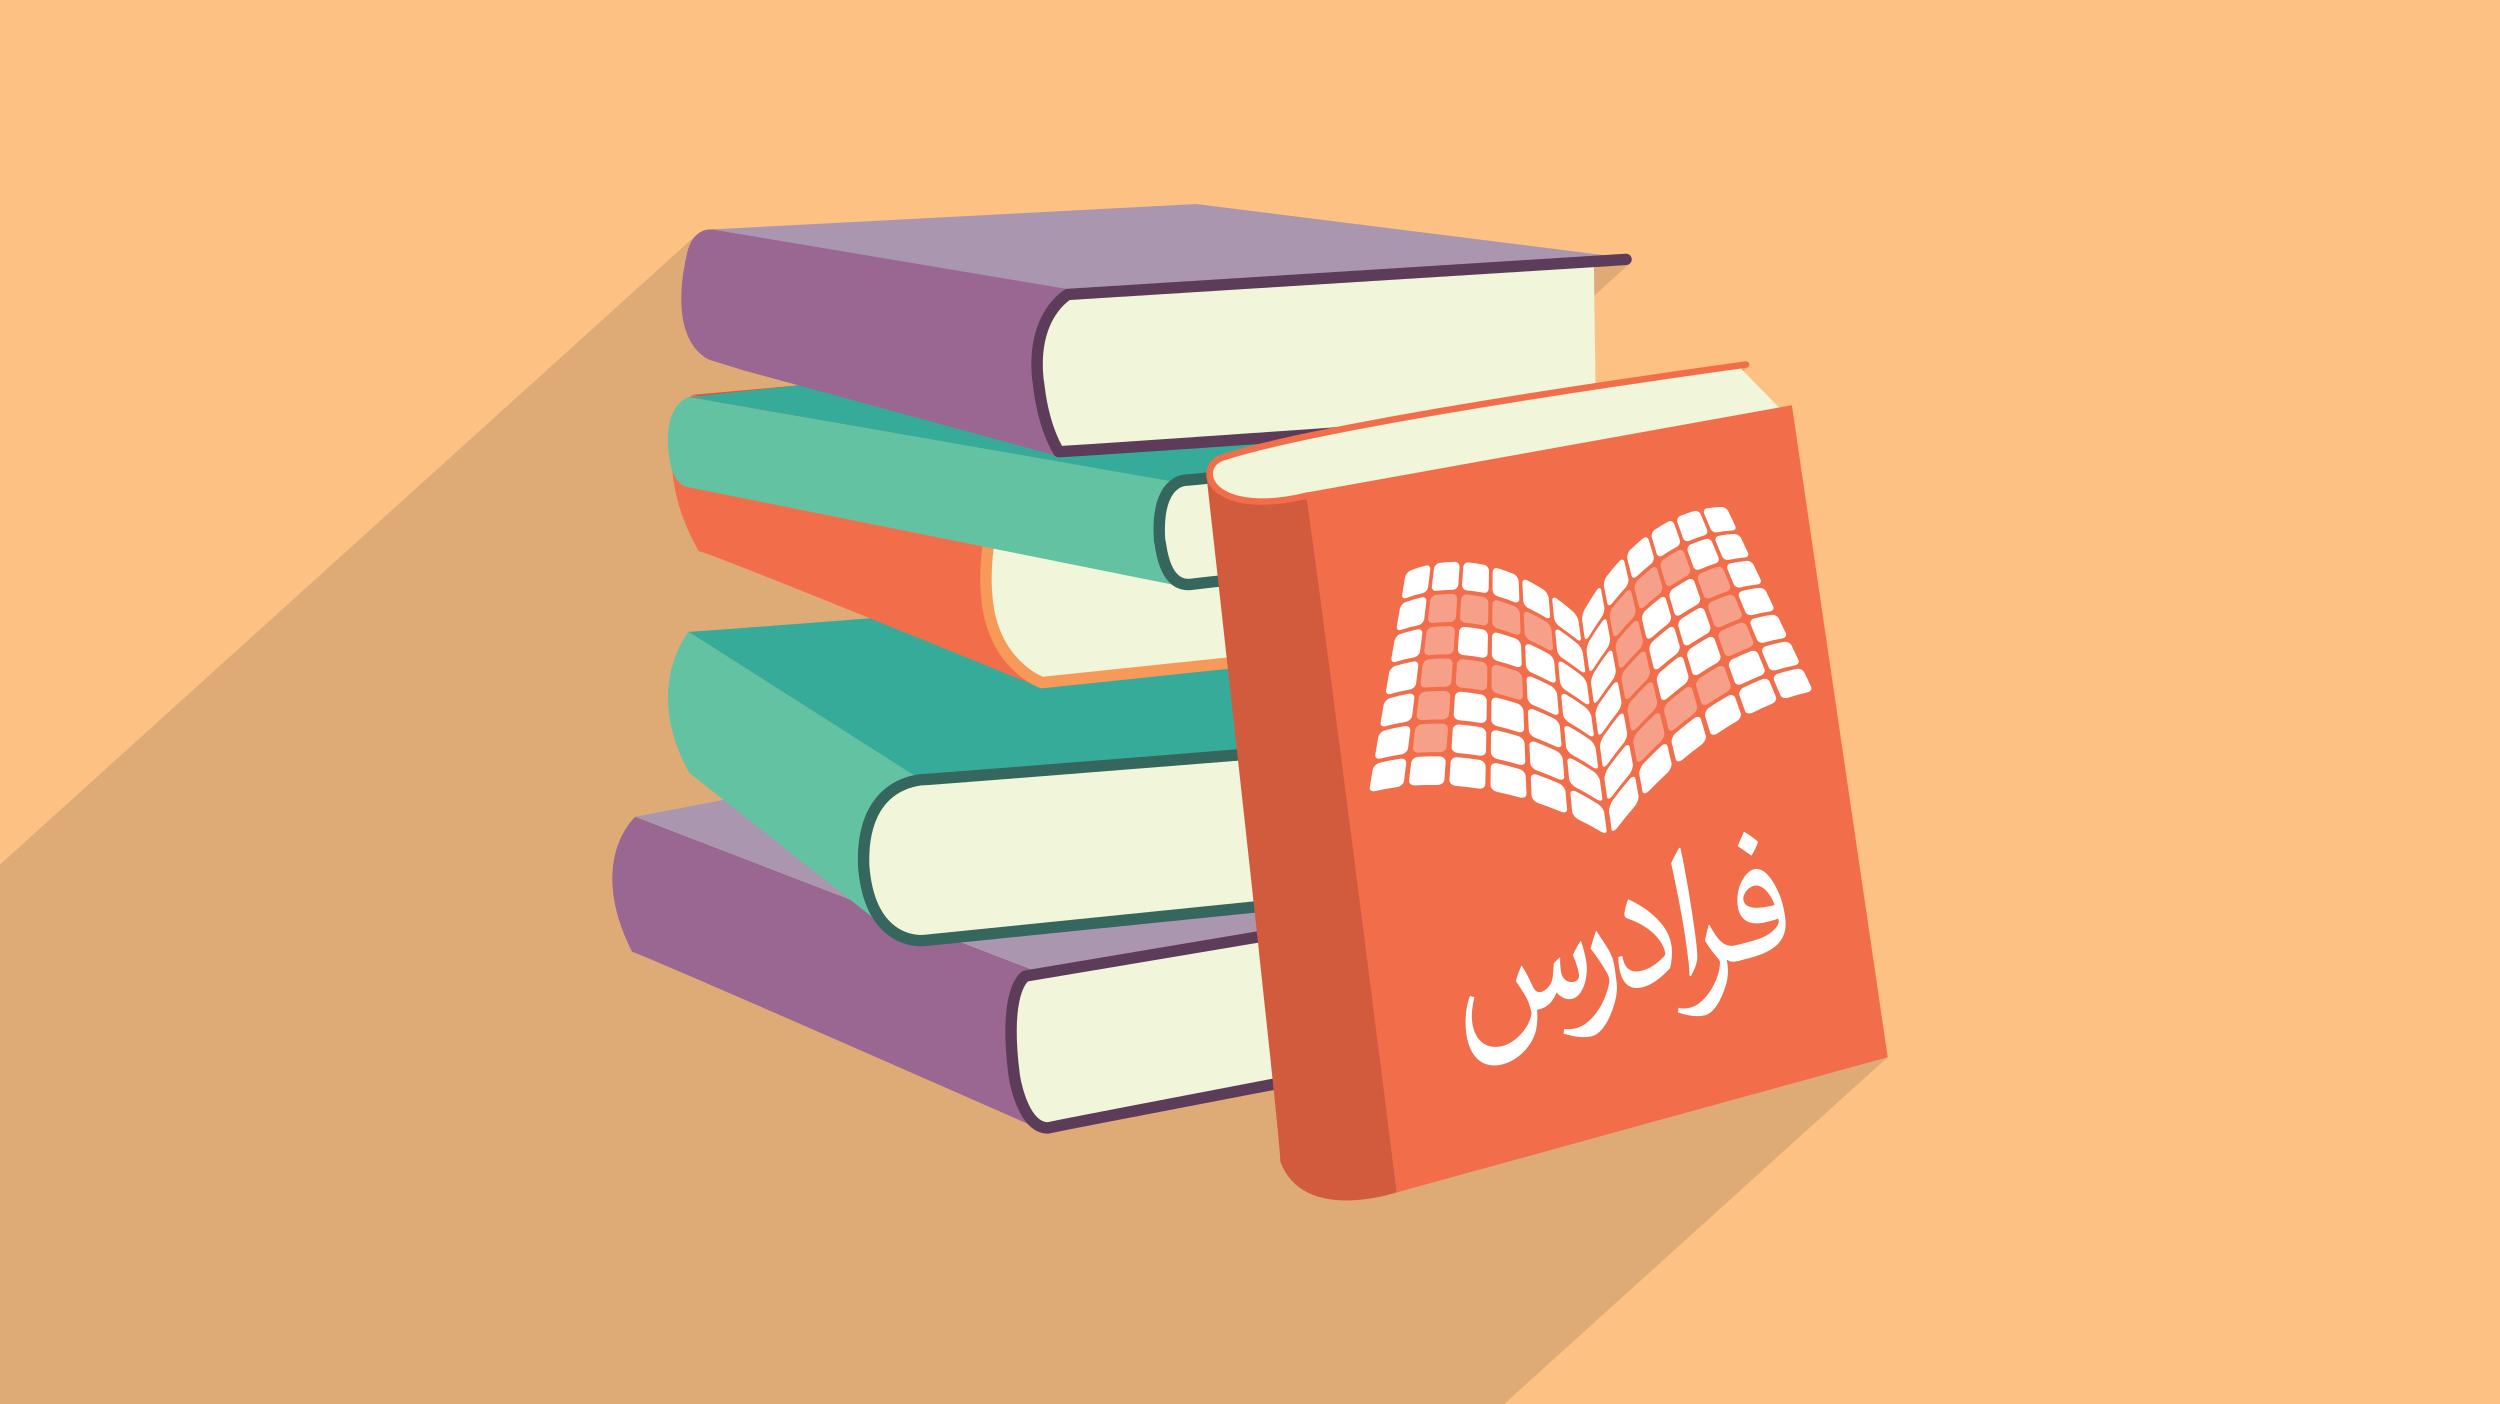 <?xml version="1.0" encoding="UTF-8"?>
<!DOCTYPE svg PUBLIC "-//W3C//DTD SVG 1.0//EN" "http://www.w3.org/TR/2001/REC-SVG-20010904/DTD/svg10.dtd">
<!-- Creator: CorelDRAW 2017 -->
<svg xmlns="http://www.w3.org/2000/svg" xml:space="preserve" width="356px" height="200px" version="1.0" shape-rendering="geometricPrecision" text-rendering="geometricPrecision" image-rendering="optimizeQuality" fill-rule="evenodd" clip-rule="evenodd"
viewBox="0 0 35600 20000"
 xmlns:xlink="http://www.w3.org/1999/xlink">
 <g id="Layer_x0020_1">
  <g id="_1693562242512">
   <rect fill="#FCC183" width="35600" height="20000"/>
   <path fill="#373435" fill-opacity="0.149" d="M14164 20000l-21 0 -102 0 -19 0 -24 0 -23 0 -22 0 -6 0 -8 0 -37 0 -18 0 -3 0 -20 0 0 0 -22 0 -4 0 -16 0 0 0 -1 0 -10 0 -11 0 -1 0 -42 0 -8 0 -47 0 -27 0 -68 0 -26 0 -18 0 -20 0 -3 0 -5 0 -5 0 -79 0 -14 0 -2 0 -37 0 -12 0 -2 0 -6 0 -1 0 -9 0 -2 0 -7 0 -20 0 -18 0 -17 0 -8 0 -4 0 -4 0 -1 0 -2 0 -2 0 -14 0 -23 0 -7 0 0 0 -21 0 -5 0 -5 0 -13 0 -26 0 -9 0 -47 0 -33 0 -8 0 -16 0 -52 0 -25 0 -8 0 -8 0 -2 0 -18 0 -1 0 -2 0 -7 0 -75 0 -9 0 -10 0 -26 0 -7 0 -4 0 -7 0 0 0 -14 0 -5 0 -6 0 -2 0 -31 0 -9 0 -2 0 -2 0 -6 0 -9 0 -7 0 -1 0 -1 0 -14 0 -2 0 -26 0 -1 0 -7 0 -5 0 -19 0 -10 0 -12 0 -13 0 0 0 -27 0 -39 0 -57 0 -51 0 -4 0 -12 0 -6 0 -5 0 -12 0 -20 0 -20 0 -2 0 -5 0 -52 0 -29 0 -5 0 -1 0 -1 0 -7 0 -29 0 -2 0 -12 0 -17 0 -3 0 -1 0 -2 0 -8 0 -8 0 0 0 -20 0 0 0 -1 0 -2 0 -5 0 -10 0 -6 0 -9 0 -8 0 -12 0 -3 0 -1 0 -22 0 -15 0 -27 0 0 0 -12 0 -12 0 -13 0 -7 0 -33 0 -29 0 -41 0 0 0 -1 0 -26 0 -1 0 -8 0 -31 0 -20 0 -21 0 -23 0 0 0 -6 0 -26 0 -13 0 -14 0 -8 0 -18 0 -1 0 -19 0 -6 0 -3 0 0 0 -5 0 -18 0 -6 0 -1 0 -1 0 -14 0 0 0 -2 0 -3 0 -11 0 -18 0 -4 0 -5 0 -4 0 -9 0 -18 0 -3 0 -2 0 -18 0 -17 0 -7 0 -17 0 -1 0 -23 0 -3 0 -13 0 -12 0 0 0 -13 0 -1 0 -22 0 -33 0 0 0 -11 0 -18 0 -20 0 -4 0 -34 0 -33 0 -19 0 -8 0 -16 0 -18 0 0 0 -4 0 -2 0 -2 0 -15 0 -3 0 -8 0 -8 0 -4 0 -26 0 -3 0 -6 0 -1 0 -2 0 -17 0 0 0 -5 0 -23 0 -14 0 -5 0 -2 0 -7 0 0 0 -1 0 -33 0 -13 0 -2 0 -10 0 -2 0 -4 0 -9 0 -2 0 -2 0 -24 0 -1 0 -6 0 0 0 -8 0 -6 0 0 0 -18 0 -29 0 -12 0 -12 0 -5 0 -4 0 -5 0 -2 0 -4 0 -5 0 -20 0 -27 0 -1 0 -7 0 -10 0 -6 0 -19 0 0 0 -7 0 -5 0 -1 0 -53 0 -9 0 -12 0 -4 0 -2 0 -3 0 -5 0 -3 0 -6 0 -6 0 -1 0 -9 0 -10 0 0 0 -2 0 -1 0 -2 0 -11 0 -4 0 -30 0 -11 0 -2 0 -9 0 -10 0 -2 0 -5 0 0 0 -30 0 -1 0 -4 0 -4 0 -10 0 -9 0 -3 0 -1 0 -4 0 -10 0 -3 0 -3 0 -4 0 -5 0 -10 0 0 0 -2 0 -37 0 -2 0 -15 0 -1 0 -10 0 0 0 -8 0 -1 0 -22 0 -7 0 -7 0 -5 0 -5 0 -3 0 -12 0 0 0 -8 0 -3 0 -1 0 -12 0 -2 0 -5 0 -5 0 -14 0 -10 0 -5 0 -46 0 -19 0 -15 0 -19 0 -11 0 -1 0 0 0 -28 0 -11 0 -4 0 -6 0 -1 0 -15 0 -4 0 -22 0 -2 0 -2 0 -5 0 -3 0 -13 0 -3 0 0 0 -5 0 -16 0 -24 0 -5 0 0 0 -6 0 -24 0 -36 0 -5 0 -1 0 0 0 -9 0 -1 0 -5 0 -9 0 -2 0 -6 0 -2 0 -5 0 -32 0 -1 0 -32 0 -8 0 -3 0 -37 0 -24 0 -4 0 -20 0 -2 0 -28 0 -5 0 -10 0 -11 0 -11 0 -4 0 -11 0 -2 0 -4 0 -12 0 -7 0 -31 0 -34 0 -12 0 -19 0 -30 0 -1 0 -16 0 -23 0 -20 0 -12 0 -9 0 -7 0 -1 0 -22 0 -15 0 -28 0 -3 0 -24 0 -46 0 -6 0 -13 0 -11 0 -11 0 -3 0 -12 0 -12 0 -7 0 -11 0 -12 0 -4 0 -47 0 -49 0 -5 0 -3 0 -16 0 -23 0 -20 0 -20 0 -2 0 -3 0 -28 0 -7 0 -56 0 -31 0 -26 0 -35 0 -2 0 -31 0 -7 0 -15 0 -14 0 -8 0 -11 0 -8 0 -4 0 -2 0 -6 0 -86 0 -24 0 -10 0 -6 0 -12 0 -15 0 -4 0 -7 0 -12 0 -8 0 -20 0 -12 0 -90 0 -16 0 -39 0 -21 0 -16 0 -17 0 -1 0 -13 0 -20 0 0 0 -1 0 -27 0 -6 0 -53 0 -34 0 -21 0 -6 0 -5 0 -19 0 -16 0 -21 0 -11 0 -18 0 -4 0 -19 0 -41 0 -41 0 -20 0 -22 0 -26 0 -9 0 -17 0 -6 0 -15 0 0 0 -1 0 -19 0 -7 0 -108 0 -5 0 -18 0 -72 0 -1 0 -7 0 -33 0 -43 0 -62 0 -37 0 -12 0 -83 0 -110 0 -35 0 -42 0 -996 0 -46 0 -389 0 -270 0 -25 0 -16 0 -194 0 -319 0 -177 0 -134 0 -8 0 -43 0 -98 0 -81 0 -10 0 -39 0 -258 0 -44 0 -73 0 -18 0 -15 0 -9 0 -116 0 -8 0 -31 0 -79 0 -20 0 -31 0 -12 0 -4 0 -14 0 -4 0 -95 0 -91 0 -26 0 -72 0 -51 0 -120 0 -1 0 -25 0 -41 0 -22 0 -200 0 -59 0 -13 0 -20 0 -51 0 -42 0 -10 0 -35 0 -32 0 -20 0 -66 0 -34 0 -120 0 -1 0 -241 0 -680 0 -758 0 -194 0 -4 0 -59 0 -7 0 -13 0 -3 0 -45 0 -15 0 -49 0 -48 0 0 -1 0 -120 0 -68 0 -1046 0 -42 0 -25 0 -650 0 -6 0 -55 0 -13 0 -13 0 -99 0 0 0 -40 0 -970 0 -1098 0 -729 0 -33 0 -161 0 -291 0 -4 0 -2 0 -44 0 -200 0 -1820 0 -27 0 -129 9914 -8964 -49 57 -39 67 -29 74 -11 45 362 -327 5106 927 7820 -530 -140 126 226 -14 16 -3 15 -6 13 -8 -500 453 17 1337 198 -30 270 -41 257 -38 242 -35 224 -32 205 -30 185 -26 162 -22 137 -19 111 -16 84 -11 53 -8 22 -3 9 -2 8 -4 8 -5 -944 853 1400 -258 -2118 1915 60 -7 71 -7 185 -167 12 -10 24 -16 24 -16 24 -15 24 -15 25 -15 24 -14 25 -14 24 -13 13 -5 13 -2 12 1 12 3 12 7 4 4 81 -72 10 -9 12 -7 25 -10 25 -10 26 -10 25 -9 26 -8 25 -9 26 -7 26 -8 13 -1 13 0 14 4 12 6 12 8 11 10 7 9 71 -64 10 -6 12 -3 27 -4 26 -4 26 -3 27 -3 27 -2 26 -2 27 -1 27 -1 14 1 14 4 14 6 13 8 13 9 11 11 9 12 8 13 12 26 12 25 12 26 12 25 12 26 12 26 12 25 12 26 5 13 2 12 -1 11 -4 9 -7 8 -73 67 7 -1 28 -2 28 -2 14 1 15 3 15 5 14 8 12 9 12 10 10 12 7 13 12 25 12 26 12 26 12 26 12 26 12 26 12 25 13 26 4 13 2 12 -2 11 -4 10 -7 8 -76 70 7 -1 29 -3 28 -3 15 0 16 3 14 5 15 7 13 9 12 11 10 12 7 12 12 26 12 26 12 25 12 26 12 26 12 25 13 26 12 26 4 12 2 13 -2 11 -5 10 -7 9 -82 74 9 -2 30 -4 30 -3 15 -1 16 2 15 5 15 7 13 8 12 10 10 12 7 13 13 25 12 26 12 26 12 26 12 25 12 26 13 26 12 26 4 13 2 12 -2 11 -5 11 -8 9 -85 77 8 -2 31 -5 31 -4 16 -1 17 2 15 4 15 6 14 8 12 10 10 12 7 13 13 25 12 26 12 26 12 26 12 25 12 26 12 26 12 26 5 13 1 12 -2 12 -6 11 -8 9 -90 82 10 -2 32 -7 32 -5 17 -2 17 2 16 3 15 6 14 8 12 10 11 11 7 13 13 25 12 26 12 26 12 25 12 26 12 26 12 26 12 25 5 14 1 12 -3 12 -5 11 -9 10 -95 86 12 -3 33 -7 33 -7 17 -2 18 1 16 3 16 6 14 8 13 9 10 11 8 13 12 25 12 26 12 26 12 25 12 26 12 26 12 26 13 26 4 13 1 12 -3 12 -6 12 -8 10 -4813 4352 6 1 8 3 8 2 8 3 -11 47 -9 47 -7 46 -5 45 0 2 699 -633 1 0 1 0 0 0 2 0 0 -1 2 0 0 0 2 -1 19 30 18 30 18 30 16 30 16 31 16 31 15 32 9 20 2117 -1914 2 1 1 0 2 0 2 1 1 0 2 0 2 0 2 0 30 142 30 148 28 152 10 60 809 -732 26 15 25 15 25 17 24 17 25 18 25 20 25 20 25 21 -9 26 -10 25 -10 26 -11 25 -13 24 -13 25 -14 23 -15 24 -852 770 5 28 22 147 791 -716 23 -16 23 -12 24 -8 44 -4 43 8 42 19 41 31 41 41 39 51 38 60 36 69 19 40 19 42 17 45 15 48 15 50 13 54 11 57 10 60 5 41 2 40 1 39 -3 37 -5 36 -7 34 -11 33 -13 31 -31 54 -40 48 -48 43 -737 666 -18 46 -36 72 -38 60 -40 49 -40 37 -2121 1918 4642 -1277 -5467 4944 -3230 0 -119 0 -42 0 -60 0 -83 0 -53 0 -39 0 -1 0 -8 0 -46 0 -69 0 -6 0 -62 0 -9 0 -79 0 -18 0 -4 0 -81 0 -70 0 -160 0 -100 0 -154 0 -10 0 -3 0 -32 0 -30 0 -63 0 -4 0 -1 0 -56 0 -79 0 -58 0 -13 0 -20 0 -1 0 -3 0 -28 0 -2 0 -152 0 -6 0 -10 0 -18 0 -34 0 -69 0 -55 0 -31 0 -18 0 -88 0 -6 0 -35 0 -20 0 -27 0 -48 0 -71 0 -14 0 -40 0 -17 0 -5 0 -2 0 -74 0 -4 0 -21 0 -2 0 -172 0 -27 0 -60 0 -113 0 -9 0 -30 0 -7 0 -13 0 -11 0 -26 0 -16 0 -1 0 -3 0 -16 0 -203 0 -183 0 -6 0 -175 0 -39 0 -44 0 -9 0 -89 0 -191 0 -44 0zm10671 -8156l0 0zm0 0l0 0 0 0 0 0z"/>
   <g>
    <g>
     <path fill="#996792" d="M9048 11630c0,0 -708,614 -47,1925 0,-34 5766,2506 5766,2506l0 -2227 -5719 -2204z"/>
     <path fill="#F1F5D9" d="M22111 14681c0,0 -7193,1369 -7181,1380 -360,12 -478,-682 -488,-742 -162,-1253 163,-1420 163,-1420l7448 -1253 58 2035z"/>
     <path fill="#AA97AF" d="M9048 11630l5719 2204 7301 -1238 -5874 -2335 -7146 1369z"/>
     <path fill="#5D3C59" d="M14920 16143c-406,0 -536,-675 -558,-811 0,-1 0,-2 0,-3 -69,-531 -61,-939 23,-1214 68,-220 164,-279 183,-289 7,-3 15,-6 23,-7l7448 -1253c44,-8 86,22 94,66 7,45 -23,86 -67,94l-7428 1249c-44,42 -249,298 -115,1332 38,234 168,669 395,673 5,-1 10,-2 15,-3 14,-3 35,-8 62,-13 51,-11 128,-26 229,-46 186,-37 460,-90 814,-158 596,-115 1427,-275 2469,-474 1774,-340 3571,-682 3589,-685 44,-8 86,21 95,65 8,44 -21,86 -65,95 -2410,458 -6987,1332 -7169,1377 -8,3 -16,4 -25,5 -4,0 -8,0 -12,0z"/>
     <path fill="#62C2A2" d="M9803 8996c0,0 -661,812 12,2007 -12,0 3016,2379 3016,2379l277 -2287 -3305 -2099z"/>
     <path fill="#37AB9A" d="M9804 8997c-47,15 8072,-616 8072,-616l3233 2090c0,0 -8099,611 -8053,595l-3252 -2069z"/>
     <path fill="#F1F5D9" d="M20862 12604l-7706 789c0,0 -777,93 -858,-1078 11,11 -120,-1072 808,-1211 -46,15 7764,-612 7764,-612l-8 2112z"/>
     <path fill="#35675E" d="M13116 13476c-93,0 -302,-20 -498,-182 -235,-195 -370,-522 -401,-974 -1,-6 0,-11 0,-17 0,-3 0,-8 0,-13 -2,-90 -10,-364 94,-639 134,-353 404,-571 783,-627 6,-1 12,-1 17,-1 206,-8 5304,-416 7991,-633 45,-4 84,30 88,74 3,45 -30,84 -75,88 -20,1 -2023,163 -4000,321 -1162,93 -2088,166 -2751,218 -395,31 -700,55 -907,70 -110,8 -196,15 -255,19 -30,2 -53,3 -68,4 -9,1 -15,1 -19,1 -2,0 -3,0 -4,0 -659,104 -741,733 -732,1100 1,9 1,19 0,29 29,401 143,688 340,852 202,169 419,148 428,147l8004 -812c45,-5 85,27 89,72 5,45 -28,84 -72,89l-8003 812c-5,1 -22,2 -49,2z"/>
     <path fill="#F26D4A" d="M9863 5622l4576 1467 288 2666c0,0 -4856,-1984 -4774,-1903 -342,-593 -401,-1098 -389,-1475 17,-582 299,-755 299,-755z"/>
     <path fill="#D35B3D" d="M9863 5622l4591 1470 7792 -516 -4892 -1624 -7491 670z"/>
     <path fill="#F1F5D9" d="M22196 8958l-7398 777c0,0 -731,-255 -789,-1276 -27,-251 0,-1160 302,-1299 104,11 7873,-522 7873,-522l12 2320z"/>
     <path fill="#F79959" d="M14837 9801c-9,0 -18,-2 -27,-4 -8,-3 -203,-73 -404,-275 -183,-185 -407,-520 -439,-1072 -16,-148 -11,-446 28,-710 55,-372 163,-597 321,-669 12,-6 26,-9 39,-8 1,0 2,0 3,0 212,0 5263,-325 7922,-499 44,-3 83,31 86,76 3,45 -31,84 -76,86 -1266,83 -7424,484 -7919,499 -95,56 -172,251 -215,539 -40,267 -40,553 -27,671 0,1 0,3 0,4 23,400 153,723 387,962 144,148 286,216 332,236l7475 -783c44,-5 84,28 89,72 5,45 -28,85 -72,90l-7495 785c-3,0 -5,0 -8,0z"/>
     <path fill="#62C2A2" d="M9757 6930l6984 1404 -23 -1485 -6903 -1195c0,0 -348,70 -301,735 15,0 -6,425 243,541z"/>
     <path fill="#37AB9A" d="M23435 6130l-6903 -1195 -6713 719 6969 1218 6647 -742z"/>
     <path fill="#F1F5D9" d="M23239 7673c0,0 -6269,634 -6285,650 -418,38 -425,-658 -441,-619 -62,-882 379,-866 379,-866l6340 -604 7 1439z"/>
     <path fill="#35675E" d="M16921 8405c-120,0 -271,-51 -375,-267 -68,-141 -92,-302 -103,-379 -1,-6 -2,-14 -3,-20 -4,-9 -7,-19 -8,-29 -27,-390 36,-668 189,-827 113,-117 235,-126 267,-127l6717 -649c45,-4 85,29 89,73 4,45 -28,85 -73,89l-6721 650c-4,0 -6,0 -10,0 -9,0 -84,4 -156,81 -79,85 -167,273 -141,682 5,17 8,36 11,53 52,355 163,521 339,507 16,-3 40,-6 77,-10 48,-6 119,-14 211,-24 170,-19 421,-47 743,-81 544,-59 1300,-139 2249,-239 1615,-170 3249,-340 3266,-342 44,-5 84,28 89,72 5,45 -28,85 -72,89 -2193,229 -6364,667 -6532,694 -4,1 -8,2 -12,3 -13,1 -27,1 -41,1z"/>
     <path fill="#AA97AF" d="M23074 3663l-6045 -758 -6881 361 5106 927 7820 -530z"/>
     <path fill="#996792" d="M15096 6505l-4523 -1235 -446 -138c0,0 -644,-177 -348,-1505 34,-215 184,-407 423,-351 34,9 5064,851 5064,851 0,0 -162,1844 -170,2378z"/>
     <path fill="#F1F5D9" d="M22726 5898c0,0 -7520,547 -7626,541 -271,-456 -286,-1044 -298,-1032 -93,-917 429,-1207 429,-1207l7466 -484 29 2182z"/>
     <path fill="#5D3C59" d="M15075 6513c-1,0 -2,0 -3,0 -27,-2 -51,-17 -65,-40 -227,-382 -282,-853 -300,-1008 -1,-13 -3,-29 -4,-37 -3,-7 -4,-14 -5,-21 -97,-958 447,-1273 471,-1285 10,-6 22,-10 34,-10l7947 -499c45,-3 83,31 86,76 3,44 -31,83 -76,86l-7926 497c-34,24 -127,95 -212,232 -141,227 -197,530 -163,879 4,17 7,38 10,64 16,140 65,557 254,902 529,-28 5429,-370 8055,-554 45,-3 83,31 87,75 3,45 -31,84 -76,87 -814,57 -7925,556 -8114,556z"/>
     <path fill="#F1F5D9" d="M25352 5821l-6716 1239c-1427,336 -1615,-408 -1215,-540 1652,-544 7325,-1317 7325,-1317l606 618z"/>
     <path fill="#F26D4A" d="M25516 5770l-6930 1247 1305 9962 6990 -1923 -1365 -9286z"/>
     <path fill="#D35B3D" d="M19891 16979c0,0 -1336,456 -1661,-443 46,31 -1051,-9768 -1051,-9768 0,0 248,579 1412,254 73,279 1300,9957 1300,9957z"/>
     <path fill="#F26D4A" d="M17965 7188c-137,0 -261,-15 -369,-43 -217,-58 -365,-175 -407,-321 -42,-152 44,-300 206,-353 1637,-539 7405,-1318 7463,-1326 26,-3 49,15 53,40 3,26 -15,49 -40,52 -58,8 -5818,786 -7447,1322 -116,38 -175,135 -145,240 32,114 157,207 341,256 247,65 563,57 966,-38 25,-6 78,3 84,28 5,24 -10,50 -35,55 -246,59 -472,88 -670,88z"/>
    </g>
    <g>
     <g>
      <path fill="white" fill-rule="nonzero" d="M21670 13752c53,79 93,159 133,246 28,50 52,151 146,127 27,-7 65,-30 96,-65 36,-39 61,-89 67,-159 5,-61 10,-123 15,-185 27,-28 55,-56 82,-84 2,2 5,5 8,7 -4,69 2,131 9,181 19,146 117,179 190,160 42,-11 77,-48 69,-102 -9,-70 -46,-182 -88,-280 34,-69 69,-139 110,-198 3,1 6,3 9,3 37,119 66,238 77,320 11,80 -2,176 -15,240 -29,124 -93,236 -187,260 -71,18 -158,-11 -224,-89 -1,0 -2,1 -3,1 -40,101 -108,202 -236,235 -13,3 -26,7 -40,10 10,119 3,207 -15,287 -49,226 -256,431 -470,488 -300,79 -482,-120 -523,-437 -25,-196 -3,-390 52,-537 21,6 42,12 63,19 -30,127 -45,247 -31,356 39,296 233,391 434,338 187,-48 394,-272 411,-471 -43,-202 -113,-285 -223,-451 18,-70 43,-141 76,-218 2,0 5,-1 8,-2 0,0 0,0 0,0z"/>
      <path fill="white" fill-rule="nonzero" d="M22734 13258c46,71 92,142 139,213 51,78 100,164 121,317 9,65 17,131 26,195 22,157 -26,346 -121,543 -75,139 -150,208 -226,228 -112,29 -247,15 -408,-36 3,-21 5,-43 8,-66 50,7 107,6 173,-11 214,-57 400,-330 464,-619 8,-33 8,-62 6,-81 -5,-31 -21,-61 -34,-89 -74,-129 -151,-243 -233,-344 23,-86 49,-167 76,-249 3,0 6,0 9,-1 0,0 0,0 0,0z"/>
      <path fill="white" fill-rule="nonzero" d="M23101 13612c26,151 97,258 283,210 116,-30 208,-98 306,-197 17,-18 25,-36 23,-50 -13,-95 -82,-208 -185,-299 -99,-86 -225,-154 -340,-191 -38,-11 -53,-31 -56,-52 -6,-44 23,-147 48,-220 4,-1 8,-2 12,-4 132,58 285,154 404,275 109,111 184,232 205,379 15,109 6,220 -19,324 -119,128 -251,235 -390,271 -170,45 -302,-37 -338,-300 -4,-29 -10,-72 -10,-131 18,-5 38,-10 57,-15 0,0 0,0 0,0z"/>
      <path fill="white" fill-rule="nonzero" d="M24058 13894c-1,-114 -17,-239 -33,-355 -8,-56 -16,-114 -24,-172 -45,-320 -139,-779 -204,-1075 32,-73 79,-160 117,-220 4,1 9,2 14,2 83,372 153,812 210,1220 15,107 27,213 30,292 10,98 -19,181 -89,316 -7,-2 -14,-4 -21,-8 0,0 0,0 0,0z"/>
      <path fill="white" fill-rule="nonzero" d="M24340 13167c118,218 213,336 382,293 8,-2 17,-4 26,-7 10,75 21,150 31,224 -9,3 -20,5 -30,8 -64,17 -113,13 -155,-18 -2,1 -4,1 -6,2 5,20 9,40 11,60 12,82 9,192 -19,287 -82,274 -192,413 -302,442 -109,29 -254,4 -387,-42 5,-21 10,-44 14,-66 43,14 100,16 175,-4 197,-52 417,-388 413,-655 -10,-19 -27,-44 -50,-69 -71,-81 -119,-152 -165,-229 18,-87 36,-159 52,-222 4,-1 7,-3 10,-4 0,0 0,0 0,0z"/>
      <path fill="white" fill-rule="nonzero" d="M24870 13422c125,-32 232,-66 311,-116 87,-57 156,-143 149,-187 -2,-12 -4,-27 -9,-38 -50,20 -110,35 -161,48 -168,43 -304,22 -374,-100 -19,-32 -34,-73 -40,-119 -18,-128 3,-264 60,-370 48,-85 105,-146 170,-162 116,-29 229,81 324,275 53,104 95,230 119,396 16,111 9,210 -31,291 -73,150 -232,240 -490,307 -40,10 -79,20 -119,30 -80,21 -111,-43 -118,-91 -6,-42 8,-112 87,-133 41,-10 81,-21 122,-31zm107 -809c0,0 0,0 0,0 -96,24 -161,132 -152,198 20,141 217,136 445,77 -53,-158 -176,-304 -293,-275zm-142 -769c0,0 0,0 0,0 68,38 133,85 200,143 -23,69 -53,137 -95,198 -66,-50 -129,-91 -196,-136 30,-72 61,-142 91,-205 0,0 0,0 0,0z"/>
     </g>
     <g>
      <path fill="white" fill-rule="nonzero" fill-opacity="0.349" d="M20750 8535c4,-42 -26,-78 -67,-78 -79,1 -158,6 -237,15 -39,5 -75,43 -81,86 -9,81 -19,164 -29,246 -4,42 25,72 67,67 83,-8 165,-13 248,-13 43,0 80,-33 82,-76 6,-83 12,-164 17,-247 0,0 0,0 0,0z"/>
      <path fill="white" fill-rule="nonzero" fill-opacity="0.349" d="M21195 8593c1,-42 -31,-84 -72,-93 -80,-15 -159,-26 -238,-34 -41,-3 -76,29 -79,71 -5,82 -11,165 -15,248 -4,42 28,79 72,83 83,6 165,19 250,34 42,9 78,-19 78,-61 1,-83 3,-166 4,-248z"/>
      <path fill="white" fill-rule="nonzero" fill-opacity="0.349" d="M21643 8739c-2,-42 -36,-90 -77,-107 -80,-31 -160,-59 -240,-82 -41,-12 -74,15 -74,57 -2,82 -2,165 -3,248 -1,42 34,84 76,97 84,22 168,50 252,80 43,17 77,-3 75,-45 -3,-83 -6,-166 -9,-248 0,0 0,0 0,0z"/>
      <path fill="white" fill-rule="nonzero" fill-opacity="0.349" d="M22093 8972c-4,-43 -41,-98 -81,-122 -81,-47 -162,-91 -242,-129 -41,-20 -73,-1 -71,42 4,83 8,164 11,247 2,43 38,92 81,112 84,38 168,80 252,126 43,25 75,11 71,-30 -7,-83 -14,-164 -21,-246 0,0 0,0 0,0z"/>
      <path fill="white" fill-rule="nonzero" fill-opacity="0.349" d="M20718 8994c3,-41 -29,-77 -72,-77 -83,-1 -167,4 -249,12 -42,5 -80,44 -86,87 -9,82 -19,164 -28,246 -6,42 26,71 70,68 87,-9 173,-12 262,-12 44,0 83,-33 86,-75 6,-83 11,-165 17,-249 0,0 0,0 0,0z"/>
      <path fill="white" fill-rule="nonzero" fill-opacity="0.349" d="M20685 9456c3,-43 -31,-79 -75,-79 -88,-1 -176,3 -262,12 -45,4 -85,42 -90,86 -10,81 -20,165 -29,247 -6,42 28,73 74,68 90,-7 182,-11 274,-10 47,0 88,-32 90,-75 7,-83 13,-166 18,-249z"/>
      <path fill="white" fill-rule="nonzero" fill-opacity="0.349" d="M21180 9516c1,-42 -36,-85 -81,-93 -89,-15 -177,-27 -266,-35 -45,-5 -83,29 -86,71 -5,84 -11,166 -16,249 -3,43 33,80 80,84 92,9 185,19 278,36 47,8 86,-19 87,-61 1,-84 2,-167 4,-251 0,0 0,0 0,0z"/>
      <path fill="white" fill-rule="nonzero" fill-opacity="0.349" d="M21677 9660c-2,-42 -40,-90 -85,-106 -90,-31 -179,-58 -267,-81 -45,-12 -82,15 -84,58 0,83 -1,166 -2,249 -1,43 38,86 86,97 92,23 185,50 278,80 47,17 84,-5 83,-47 -3,-84 -6,-167 -9,-250 0,0 0,0 0,0z"/>
      <path fill="white" fill-rule="nonzero" fill-opacity="0.349" d="M20652 9920c3,-44 -33,-79 -80,-80 -92,-1 -184,2 -276,9 -46,4 -88,44 -93,85 -9,83 -19,167 -29,251 -5,41 30,72 78,68 96,-7 192,-9 288,-8 49,-1 92,-32 94,-76 6,-83 12,-167 18,-249z"/>
      <path fill="white" fill-rule="nonzero" fill-opacity="0.349" d="M20619 10384c3,-43 -35,-79 -84,-79 -96,-2 -193,0 -289,8 -48,3 -92,42 -97,85 -10,82 -20,166 -29,249 -6,44 31,74 82,70 100,-6 200,-9 301,-7 51,1 95,-32 98,-76 6,-83 12,-166 18,-250 0,0 0,0 0,0z"/>
     </g>
     <g>
      <path fill="white" fill-rule="nonzero" fill-opacity="0.349" d="M23233 8438c-9,-40 -43,-46 -75,-11 -65,69 -128,142 -190,219 -32,39 -50,106 -43,147 15,80 30,159 45,240 8,39 40,39 74,-1 65,-78 132,-153 199,-223 35,-36 55,-96 46,-136 -19,-79 -37,-157 -56,-235 0,0 0,0 0,0z"/>
      <path fill="white" fill-rule="nonzero" fill-opacity="0.349" d="M23603 8114c-12,-39 -49,-51 -83,-23 -67,53 -134,110 -198,171 -33,32 -53,91 -43,131 19,78 37,155 57,233 9,41 45,46 80,14 69,-64 138,-123 209,-177 35,-29 55,-82 44,-122 -23,-75 -45,-151 -66,-227 0,0 0,0 0,0z"/>
      <path fill="white" fill-rule="nonzero" fill-opacity="0.349" d="M23985 7875c-12,-38 -52,-54 -87,-36 -70,38 -139,80 -207,125 -35,24 -54,76 -42,114 23,77 46,152 69,229 11,38 50,50 86,24 72,-47 143,-91 216,-130 37,-21 57,-68 43,-105 -26,-74 -52,-148 -78,-221z"/>
      <path fill="white" fill-rule="nonzero" fill-opacity="0.349" d="M23336 8874c-10,-39 -45,-44 -80,-9 -68,71 -135,146 -201,224 -34,40 -54,108 -46,148 15,81 30,161 45,240 7,42 42,41 77,0 70,-81 140,-158 211,-229 37,-38 58,-98 49,-139 -18,-78 -36,-157 -55,-235z"/>
      <path fill="white" fill-rule="nonzero" fill-opacity="0.349" d="M24546 8120c-16,-37 -59,-58 -97,-46 -75,25 -150,53 -224,87 -38,16 -58,62 -44,99 26,74 53,147 79,221 14,37 57,52 96,34 77,-35 155,-65 233,-92 40,-14 60,-54 45,-90 -30,-71 -58,-142 -88,-213 0,0 0,0 0,0z"/>
      <path fill="white" fill-rule="nonzero" fill-opacity="0.349" d="M23438 9311c-9,-39 -46,-44 -83,-7 -72,72 -143,149 -212,230 -36,40 -58,109 -51,150 16,80 31,159 46,240 7,41 43,39 81,-2 73,-82 146,-160 222,-235 38,-38 62,-100 52,-140 -18,-79 -37,-158 -55,-236z"/>
      <path fill="white" fill-rule="nonzero" fill-opacity="0.349" d="M24709 8516c-15,-36 -60,-56 -100,-42 -77,26 -156,58 -235,93 -39,18 -59,65 -46,102 27,74 53,148 80,222 13,38 57,51 98,32 81,-38 162,-72 243,-101 42,-15 64,-56 49,-92 -30,-71 -59,-143 -89,-214z"/>
      <path fill="white" fill-rule="nonzero" fill-opacity="0.349" d="M23541 9748c-10,-39 -49,-42 -87,-4 -76,74 -150,153 -224,234 -38,43 -61,111 -53,152 14,81 30,160 45,241 8,42 45,39 85,-4 76,-84 154,-163 233,-239 40,-40 66,-102 56,-142 -18,-79 -37,-158 -55,-238 0,0 0,0 0,0z"/>
      <path fill="white" fill-rule="nonzero" fill-opacity="0.349" d="M24873 8913c-15,-36 -61,-55 -103,-40 -82,30 -163,65 -245,102 -41,20 -63,67 -50,106 27,73 53,146 80,220 13,38 59,50 102,30 84,-40 168,-77 252,-110 44,-16 67,-58 53,-93 -30,-72 -60,-144 -89,-215z"/>
      <path fill="white" fill-rule="nonzero" fill-opacity="0.349" d="M23643 10188c-9,-40 -50,-43 -90,-4 -80,77 -158,156 -235,241 -40,42 -65,112 -58,154 15,79 30,160 45,240 8,41 48,38 89,-5 80,-85 162,-167 245,-245 42,-40 69,-104 60,-144 -19,-79 -37,-159 -56,-237z"/>
      <path fill="white" fill-rule="nonzero" fill-opacity="0.349" d="M24098 9816c-11,-40 -55,-46 -97,-14 -82,61 -164,127 -245,197 -40,35 -67,98 -57,139 19,78 39,155 58,234 9,41 52,43 94,7 85,-72 170,-141 256,-204 43,-33 70,-90 58,-130 -23,-75 -44,-152 -67,-229 0,0 0,0 0,0z"/>
      <path fill="white" fill-rule="nonzero" fill-opacity="0.349" d="M24563 9522c-12,-38 -58,-50 -101,-26 -84,48 -168,100 -251,155 -42,28 -67,84 -55,125 22,74 45,151 68,227 12,40 57,46 101,17 86,-59 173,-112 260,-162 45,-26 70,-76 56,-113 -25,-75 -51,-150 -78,-223 0,0 0,0 0,0z"/>
     </g>
     <g>
      <path fill="white" fill-rule="nonzero" d="M20336 8357c-4,42 -41,82 -80,91 -78,17 -155,40 -231,68 -39,13 -65,-7 -58,-49 13,-81 27,-161 40,-242 8,-42 43,-88 81,-102 72,-30 146,-52 220,-70 38,-9 64,18 59,59 -10,81 -20,164 -31,245 0,0 0,0 0,0z"/>
      <path fill="white" fill-rule="nonzero" d="M20784 8077c2,-41 -26,-76 -64,-77 -75,1 -149,6 -224,17 -37,6 -72,45 -77,86 -10,81 -20,163 -29,244 -5,43 23,71 63,66 78,-9 156,-13 235,-15 40,0 75,-32 78,-74 6,-83 12,-165 18,-247z"/>
      <path fill="white" fill-rule="nonzero" d="M21203 8133c0,-42 -30,-83 -69,-90 -75,-16 -150,-27 -224,-34 -39,-5 -71,29 -74,70 -5,82 -11,164 -16,246 -2,43 28,79 68,83 78,6 158,18 237,33 40,9 73,-18 74,-60 1,-83 3,-165 4,-248 0,0 0,0 0,0z"/>
      <path fill="white" fill-rule="nonzero" d="M21626 8280c-1,-42 -35,-91 -72,-107 -77,-32 -152,-59 -228,-82 -38,-12 -69,14 -71,56 0,83 -1,165 -1,247 -2,43 31,85 72,98 79,22 159,50 238,81 42,17 73,-4 71,-47 -3,-82 -5,-164 -9,-246 0,0 0,0 0,0z"/>
      <path fill="white" fill-rule="nonzero" d="M22053 8514c-4,-41 -40,-96 -78,-121 -76,-48 -153,-92 -228,-130 -40,-20 -70,-2 -68,42 4,81 8,163 11,246 1,42 36,91 77,111 79,38 159,82 240,129 41,25 71,12 67,-30 -7,-83 -14,-164 -21,-247 0,0 0,0 0,0z"/>
      <path fill="white" fill-rule="nonzero" d="M22478 8842c-6,-41 -42,-103 -81,-135 -76,-66 -151,-126 -228,-182 -39,-28 -67,-16 -64,26 9,82 16,163 24,245 3,41 39,98 80,126 80,55 159,114 239,178 40,34 68,28 63,-14 -11,-82 -22,-162 -33,-244 0,0 0,0 0,0z"/>
      <path fill="white" fill-rule="nonzero" d="M20311 8568c5,-44 -23,-71 -63,-62 -78,18 -155,40 -233,68 -39,13 -76,61 -83,102 -14,81 -28,163 -41,245 -7,41 20,63 61,48 81,-27 162,-49 243,-65 42,-9 80,-49 86,-91 9,-82 20,-165 30,-245z"/>
      <path fill="white" fill-rule="nonzero" d="M22539 9296c-6,-43 -43,-104 -84,-136 -79,-66 -159,-126 -240,-180 -41,-28 -70,-15 -67,27 8,81 16,164 23,245 4,43 42,98 85,125 83,55 166,114 250,178 42,33 72,26 66,-16 -11,-81 -22,-162 -33,-243 0,0 0,0 0,0z"/>
      <path fill="white" fill-rule="nonzero" d="M20253 9024c6,-42 -24,-70 -66,-62 -82,17 -163,38 -245,65 -40,14 -80,61 -86,103 -14,81 -27,162 -42,244 -6,43 22,64 66,50 84,-27 168,-47 254,-62 44,-9 84,-49 89,-91 10,-82 21,-165 30,-247 0,0 0,0 0,0z"/>
      <path fill="white" fill-rule="nonzero" d="M21188 9054c1,-42 -34,-84 -77,-92 -84,-16 -168,-28 -252,-35 -43,-4 -80,28 -82,70 -6,83 -11,166 -16,248 -3,43 31,80 76,83 87,8 175,20 263,36 46,8 83,-19 83,-61 2,-83 3,-166 5,-249 0,0 0,0 0,0z"/>
      <path fill="white" fill-rule="nonzero" d="M21660 9199c-1,-43 -38,-91 -81,-107 -85,-31 -169,-58 -254,-81 -43,-12 -78,15 -79,57 0,82 -2,165 -2,248 -1,43 36,86 81,98 88,22 177,49 265,80 45,16 81,-5 79,-46 -3,-83 -6,-166 -9,-249z"/>
      <path fill="white" fill-rule="nonzero" d="M22132 9429c-3,-42 -41,-98 -85,-121 -84,-47 -168,-90 -253,-128 -43,-19 -76,1 -75,42 3,83 7,166 10,248 3,44 40,92 86,112 88,38 176,80 265,127 44,23 78,9 74,-34 -7,-81 -14,-165 -22,-246z"/>
      <path fill="white" fill-rule="nonzero" d="M22600 9750c-6,-42 -45,-104 -87,-137 -84,-63 -167,-123 -251,-177 -44,-28 -74,-14 -71,28 8,82 15,164 23,247 4,41 43,97 88,124 87,54 175,112 261,176 44,30 75,24 70,-17 -12,-82 -23,-164 -33,-244z"/>
      <path fill="white" fill-rule="nonzero" d="M20196 9483c6,-43 -25,-72 -70,-63 -85,16 -171,37 -256,63 -43,13 -84,59 -90,101 -15,82 -28,163 -42,246 -8,42 23,65 68,52 89,-27 177,-47 268,-63 45,-8 87,-47 92,-89 11,-82 21,-165 30,-247 0,0 0,0 0,0z"/>
      <path fill="white" fill-rule="nonzero" d="M22173 9887c-4,-40 -44,-96 -89,-120 -88,-46 -177,-88 -266,-126 -46,-19 -81,1 -79,43 4,83 7,166 11,249 2,43 41,93 89,111 92,38 185,79 277,124 47,23 82,10 79,-33 -8,-83 -15,-165 -22,-248 0,0 0,0 0,0z"/>
      <path fill="white" fill-rule="nonzero" d="M22661 10203c-6,-41 -46,-102 -90,-135 -87,-62 -175,-121 -262,-174 -46,-27 -79,-14 -75,28 8,82 15,165 23,247 4,43 45,97 92,124 91,54 182,110 272,173 46,32 78,25 73,-18 -12,-81 -23,-163 -33,-245 0,0 0,0 0,0z"/>
      <path fill="white" fill-rule="nonzero" d="M20140 9943c5,-43 -29,-73 -74,-65 -90,16 -180,36 -269,62 -46,13 -87,60 -95,101 -13,83 -27,165 -42,247 -6,43 26,65 73,53 92,-26 186,-45 279,-60 48,-8 92,-48 97,-89 10,-84 20,-167 31,-249 0,0 0,0 0,0z"/>
      <path fill="white" fill-rule="nonzero" d="M21172 9981c1,-43 -37,-85 -85,-93 -94,-16 -186,-29 -279,-37 -48,-4 -89,29 -91,71 -5,84 -11,168 -16,250 -3,44 34,80 84,85 97,8 195,21 291,36 50,8 91,-19 92,-61 1,-85 2,-168 4,-251z"/>
      <path fill="white" fill-rule="nonzero" d="M21694 10124c-2,-43 -42,-91 -89,-107 -94,-30 -187,-56 -281,-80 -47,-12 -86,15 -86,59 -2,82 -2,165 -3,250 -1,41 38,85 89,96 97,22 195,49 292,80 50,16 89,-6 87,-48 -3,-83 -6,-167 -9,-250 0,0 0,0 0,0z"/>
      <path fill="white" fill-rule="nonzero" d="M22213 10348c-4,-43 -45,-97 -92,-120 -93,-46 -187,-87 -279,-124 -48,-19 -85,1 -84,43 4,83 8,167 12,250 1,43 43,91 93,110 97,37 193,78 290,122 48,24 86,9 82,-33 -8,-83 -14,-166 -22,-248 0,0 0,0 0,0z"/>
      <path fill="white" fill-rule="nonzero" d="M22722 10659c-6,-42 -48,-104 -94,-134 -90,-62 -181,-120 -273,-172 -47,-27 -82,-14 -78,29 8,82 16,166 23,247 4,43 47,98 96,125 95,52 190,108 282,170 48,31 82,23 77,-19 -12,-81 -23,-163 -33,-246 0,0 0,0 0,0z"/>
      <path fill="white" fill-rule="nonzero" d="M20082 10405c6,-43 -30,-72 -78,-65 -94,15 -188,34 -280,60 -49,12 -92,58 -99,101 -14,82 -28,164 -41,247 -7,43 26,65 75,53 96,-24 194,-43 291,-57 51,-8 96,-46 101,-90 11,-82 21,-166 31,-249 0,0 0,0 0,0z"/>
      <path fill="white" fill-rule="nonzero" d="M21165 10447c-1,-44 -40,-86 -90,-94 -98,-16 -195,-29 -293,-36 -49,-4 -92,28 -95,70 -5,85 -11,168 -16,251 -3,43 37,80 89,85 101,9 203,20 305,37 52,8 94,-19 95,-62 1,-84 2,-168 5,-251 0,0 0,0 0,0z"/>
      <path fill="white" fill-rule="nonzero" d="M21711 10589c-2,-44 -43,-92 -94,-108 -97,-29 -196,-56 -293,-79 -51,-11 -91,15 -91,58 -2,84 -2,168 -3,252 0,42 41,86 93,97 102,22 204,49 306,79 52,15 93,-6 91,-49 -3,-84 -6,-168 -9,-250 0,0 0,0 0,0z"/>
      <path fill="white" fill-rule="nonzero" d="M22253 10809c-4,-42 -46,-97 -95,-119 -98,-46 -195,-86 -292,-124 -49,-18 -89,3 -87,45 4,83 7,168 11,251 2,43 45,91 96,110 103,38 203,78 303,121 51,22 89,7 86,-35 -8,-82 -15,-166 -22,-249z"/>
      <path fill="white" fill-rule="nonzero" d="M22783 11117c-6,-42 -49,-103 -97,-135 -94,-61 -189,-117 -284,-169 -49,-26 -86,-12 -82,31 8,82 16,164 24,247 3,43 49,97 99,124 99,51 197,108 294,168 49,31 85,23 80,-20 -12,-82 -23,-163 -34,-246z"/>
      <path fill="white" fill-rule="nonzero" d="M20025 10869c5,-42 -32,-72 -82,-65 -99,14 -197,33 -294,57 -49,12 -94,59 -102,100 -14,83 -27,165 -41,250 -7,42 28,65 79,54 100,-23 201,-42 304,-56 52,-7 99,-46 104,-89 11,-84 21,-168 32,-251 0,0 0,0 0,0z"/>
      <path fill="white" fill-rule="nonzero" d="M20586 10851c3,-43 -37,-80 -88,-81 -102,-1 -203,1 -302,7 -51,3 -97,42 -101,85 -10,83 -20,167 -30,250 -5,44 33,75 87,72 103,-6 208,-8 313,-6 54,1 100,-32 103,-75 7,-85 12,-168 18,-252 0,0 0,0 0,0z"/>
      <path fill="white" fill-rule="nonzero" d="M21156 10915c1,-44 -41,-87 -93,-95 -102,-17 -206,-28 -308,-37 -51,-5 -95,28 -99,72 -4,83 -10,167 -16,251 -2,43 39,81 93,85 107,9 213,22 319,38 55,9 99,-20 99,-63 3,-84 4,-169 5,-251 0,0 0,0 0,0z"/>
      <path fill="white" fill-rule="nonzero" d="M21727 11054c-1,-43 -44,-90 -97,-105 -102,-31 -204,-57 -307,-79 -52,-12 -95,14 -95,58 -1,83 -2,168 -3,252 0,43 43,86 97,98 107,22 214,48 320,78 54,14 97,-7 95,-50 -3,-84 -6,-168 -10,-252 0,0 0,0 0,0z"/>
      <path fill="white" fill-rule="nonzero" d="M22293 11272c-4,-42 -47,-97 -99,-119 -101,-44 -202,-84 -304,-121 -52,-18 -92,2 -91,45 4,84 8,168 10,252 2,42 48,91 102,110 105,36 211,75 315,119 54,22 93,7 89,-36 -7,-83 -14,-167 -22,-250z"/>
      <path fill="white" fill-rule="nonzero" d="M22845 11574c-6,-41 -51,-102 -101,-132 -97,-60 -195,-116 -295,-168 -51,-26 -89,-11 -86,31 8,83 17,167 24,250 4,43 51,97 103,122 103,51 205,105 306,165 51,31 88,23 82,-20 -11,-83 -23,-165 -33,-248 0,0 0,0 0,0z"/>
      <path fill="white" fill-rule="nonzero" d="M22844 8643c8,42 -10,108 -41,151 -60,85 -119,173 -176,268 -29,48 -56,54 -63,12 -11,-81 -22,-161 -34,-242 -6,-42 12,-115 39,-162 54,-93 110,-180 167,-264 28,-43 58,-42 65,-2 14,80 29,161 43,239 0,0 0,0 0,0z"/>
      <path fill="white" fill-rule="nonzero" d="M23132 8002c-10,-40 -42,-46 -73,-11 -61,66 -120,137 -178,213 -30,38 -47,103 -40,145 16,79 31,159 46,239 7,41 38,41 70,2 62,-77 124,-150 188,-220 32,-34 52,-93 42,-134 -18,-77 -37,-156 -55,-234 0,0 0,0 0,0z"/>
      <path fill="white" fill-rule="nonzero" d="M23479 7690c-11,-40 -46,-51 -79,-26 -63,52 -125,107 -187,166 -30,30 -49,89 -39,129 19,76 38,154 57,233 10,40 43,46 77,15 65,-62 130,-118 197,-172 34,-26 52,-78 41,-118 -22,-76 -45,-152 -67,-227 0,0 0,0 0,0z"/>
      <path fill="white" fill-rule="nonzero" d="M23842 7464c-14,-38 -52,-55 -86,-37 -65,35 -130,75 -194,118 -34,22 -50,73 -39,111 23,76 46,152 68,228 12,38 49,50 84,26 66,-46 135,-86 204,-124 36,-18 53,-63 40,-102 -27,-73 -52,-146 -77,-220 0,0 0,0 0,0z"/>
      <path fill="white" fill-rule="nonzero" d="M24219 7327c-14,-36 -56,-60 -90,-51 -69,19 -137,43 -204,71 -35,14 -50,58 -37,95 26,72 52,147 78,220 14,38 54,54 90,39 70,-29 140,-56 212,-77 37,-11 54,-47 40,-84 -30,-71 -60,-143 -89,-213z"/>
      <path fill="white" fill-rule="nonzero" d="M24613 7283c-17,-35 -60,-64 -96,-64 -72,2 -143,8 -213,20 -35,5 -51,41 -36,77 29,70 59,142 89,213 15,35 58,58 94,51 73,-14 146,-22 220,-26 38,-2 55,-31 38,-66 -32,-69 -63,-136 -96,-205 0,0 0,0 0,0z"/>
      <path fill="white" fill-rule="nonzero" d="M22882 8849c-8,-40 -38,-41 -69,3 -60,85 -120,175 -178,269 -28,47 -47,121 -41,163 12,81 23,161 34,244 6,41 35,34 66,-14 61,-96 123,-187 186,-272 33,-45 53,-112 46,-154 -15,-79 -29,-159 -44,-239 0,0 0,0 0,0z"/>
      <path fill="white" fill-rule="nonzero" d="M24382 7723c-14,-37 -57,-59 -93,-47 -72,21 -144,47 -215,77 -35,15 -53,60 -40,98 27,74 53,146 80,220 12,38 54,54 92,37 73,-32 148,-60 223,-85 38,-12 56,-49 41,-87 -29,-71 -59,-142 -88,-213z"/>
      <path fill="white" fill-rule="nonzero" d="M24793 7664c-16,-35 -61,-63 -99,-61 -75,4 -148,13 -221,28 -37,6 -55,43 -39,80 29,70 59,141 88,211 15,38 59,59 98,50 75,-16 152,-28 229,-34 39,-3 57,-33 41,-68 -33,-68 -64,-138 -97,-206 0,0 0,0 0,0z"/>
      <path fill="white" fill-rule="nonzero" d="M22963 9295c-7,-41 -40,-41 -73,4 -63,86 -127,177 -187,272 -31,49 -51,124 -46,166 12,80 23,162 35,244 5,41 36,33 69,-15 64,-97 130,-188 197,-276 35,-45 56,-113 49,-155 -15,-79 -30,-160 -44,-240z"/>
      <path fill="white" fill-rule="nonzero" d="M23726 8538c-11,-39 -50,-49 -86,-21 -71,56 -141,115 -210,178 -35,33 -56,92 -46,132 19,78 37,158 56,236 10,39 47,43 84,10 74,-65 146,-127 221,-183 38,-30 59,-84 47,-123 -22,-77 -43,-153 -66,-229z"/>
      <path fill="white" fill-rule="nonzero" d="M24129 8285c-13,-37 -53,-52 -90,-32 -74,40 -147,85 -218,132 -36,25 -57,78 -45,117 23,76 45,152 67,228 12,39 53,48 91,22 75,-49 151,-96 227,-139 39,-20 60,-68 46,-105 -25,-74 -51,-149 -78,-223 0,0 0,0 0,0z"/>
      <path fill="white" fill-rule="nonzero" d="M24973 8046c-17,-35 -62,-63 -102,-59 -77,7 -153,19 -230,35 -38,9 -57,47 -42,82 29,72 59,143 89,214 16,35 60,56 100,47 79,-20 159,-34 238,-43 41,-4 60,-35 44,-70 -33,-69 -65,-137 -97,-206 0,0 0,0 0,0z"/>
      <path fill="white" fill-rule="nonzero" d="M23044 9742c-7,-40 -41,-38 -76,5 -68,89 -133,180 -199,277 -32,49 -54,124 -48,165 12,83 23,164 34,245 7,43 38,35 73,-15 68,-98 137,-191 208,-281 36,-45 59,-114 52,-155 -15,-80 -30,-161 -44,-241 0,0 0,0 0,0z"/>
      <path fill="white" fill-rule="nonzero" d="M23850 8964c-12,-40 -52,-48 -90,-20 -74,58 -148,120 -222,185 -37,33 -58,95 -49,135 19,78 38,156 56,234 10,41 50,45 89,9 76,-66 154,-130 231,-189 40,-31 63,-87 51,-125 -22,-77 -44,-153 -66,-229 0,0 0,0 0,0z"/>
      <path fill="white" fill-rule="nonzero" d="M24275 8697c-14,-36 -56,-52 -96,-30 -76,42 -152,90 -228,139 -39,26 -61,81 -49,119 23,76 45,152 68,229 12,38 54,47 94,20 79,-52 159,-101 238,-146 41,-23 63,-71 51,-110 -27,-73 -53,-146 -78,-221 0,0 0,0 0,0z"/>
      <path fill="white" fill-rule="nonzero" d="M25152 8428c-15,-36 -63,-61 -103,-56 -80,8 -160,23 -239,42 -40,10 -61,49 -46,86 30,71 59,142 89,212 16,37 62,56 104,45 82,-22 164,-39 246,-50 43,-7 63,-39 47,-73 -33,-69 -65,-137 -98,-206 0,0 0,0 0,0z"/>
      <path fill="white" fill-rule="nonzero" d="M23125 10189c-7,-41 -42,-38 -79,8 -72,89 -141,183 -209,281 -35,49 -58,124 -52,167 12,82 23,164 34,245 6,42 40,35 77,-16 70,-99 143,-194 218,-285 38,-46 63,-116 55,-158 -14,-80 -29,-160 -44,-242 0,0 0,0 0,0z"/>
      <path fill="white" fill-rule="nonzero" d="M23974 9390c-12,-40 -54,-48 -94,-17 -77,60 -155,123 -232,191 -40,34 -63,95 -54,136 19,78 38,157 57,235 10,40 50,44 92,8 79,-70 161,-135 243,-197 42,-32 66,-89 55,-127 -23,-77 -45,-153 -67,-229 0,0 0,0 0,0z"/>
      <path fill="white" fill-rule="nonzero" d="M24419 9109c-13,-37 -57,-51 -99,-27 -80,45 -160,93 -239,147 -41,27 -64,81 -52,121 23,75 45,152 68,228 12,39 55,47 97,19 83,-55 166,-107 249,-154 43,-25 68,-74 54,-111 -26,-74 -53,-148 -78,-223 0,0 0,0 0,0z"/>
      <path fill="white" fill-rule="nonzero" d="M25332 8810c-16,-35 -63,-61 -106,-54 -82,11 -165,29 -248,51 -41,11 -63,51 -48,88 30,71 59,141 89,213 16,36 63,54 106,41 85,-24 170,-44 255,-58 44,-8 66,-40 49,-75 -32,-69 -64,-137 -97,-206 0,0 0,0 0,0z"/>
      <path fill="white" fill-rule="nonzero" d="M23207 10639c-8,-42 -45,-39 -83,7 -76,92 -148,186 -221,286 -35,51 -60,128 -54,170 11,82 23,163 35,246 6,42 40,33 78,-18 75,-101 152,-197 230,-290 40,-47 66,-118 59,-159 -15,-81 -30,-162 -44,-242 0,0 0,0 0,0z"/>
      <path fill="white" fill-rule="nonzero" d="M25036 9310c-15,-36 -62,-53 -105,-37 -86,32 -171,70 -255,111 -43,20 -67,68 -54,107 27,74 54,147 80,221 14,38 60,49 105,27 88,-43 176,-82 264,-117 45,-18 69,-61 54,-98 -29,-71 -59,-143 -89,-214 0,0 0,0 0,0z"/>
      <path fill="white" fill-rule="nonzero" d="M25512 9192c-16,-35 -65,-59 -109,-51 -85,14 -170,35 -255,60 -44,12 -67,52 -52,89 30,71 60,143 90,212 14,37 63,54 108,40 88,-27 176,-50 264,-67 45,-9 68,-42 51,-78 -32,-69 -64,-136 -97,-205 0,0 0,0 0,0z"/>
      <path fill="white" fill-rule="nonzero" d="M23289 11089c-8,-41 -46,-38 -87,9 -79,92 -156,190 -231,290 -38,52 -63,129 -58,170 13,82 24,165 35,248 6,42 43,32 83,-20 77,-102 157,-199 239,-294 42,-48 70,-119 62,-161 -14,-80 -29,-161 -43,-242 0,0 0,0 0,0z"/>
      <path fill="white" fill-rule="nonzero" d="M23746 10628c-10,-41 -51,-43 -94,-2 -83,78 -165,160 -247,246 -41,44 -68,114 -61,155 15,80 31,161 45,242 8,41 49,37 93,-8 84,-86 170,-170 256,-251 45,-40 73,-106 64,-146 -18,-79 -37,-158 -56,-236 0,0 0,0 0,0z"/>
      <path fill="white" fill-rule="nonzero" d="M24222 10242c-12,-39 -56,-46 -100,-12 -86,65 -172,133 -257,205 -42,37 -70,100 -60,141 19,78 38,156 57,235 10,41 54,41 99,4 88,-74 177,-144 267,-210 45,-34 73,-92 61,-132 -22,-76 -44,-154 -67,-231 0,0 0,0 0,0z"/>
      <path fill="white" fill-rule="nonzero" d="M24709 9934c-14,-37 -61,-48 -105,-22 -88,50 -176,104 -263,162 -44,30 -70,87 -59,126 23,76 46,152 69,229 11,39 58,46 104,15 91,-61 181,-118 272,-171 46,-27 73,-79 60,-116 -26,-74 -52,-149 -78,-223 0,0 0,0 0,0z"/>
      <path fill="white" fill-rule="nonzero" d="M25200 9708c-15,-37 -64,-53 -108,-35 -89,35 -178,75 -266,118 -44,23 -70,73 -56,111 26,74 52,147 79,222 14,37 62,47 109,24 92,-46 182,-88 274,-126 47,-20 72,-63 56,-101 -29,-70 -58,-142 -88,-213 0,0 0,0 0,0z"/>
      <path fill="white" fill-rule="nonzero" d="M25693 9574c-17,-35 -66,-58 -112,-49 -88,18 -177,41 -265,68 -44,15 -68,57 -54,93 30,70 59,142 90,212 14,36 65,53 111,38 92,-31 182,-56 273,-76 46,-11 70,-46 54,-80 -33,-69 -65,-138 -97,-206 0,0 0,0 0,0z"/>
     </g>
    </g>
   </g>
  </g>
 </g>
</svg>
